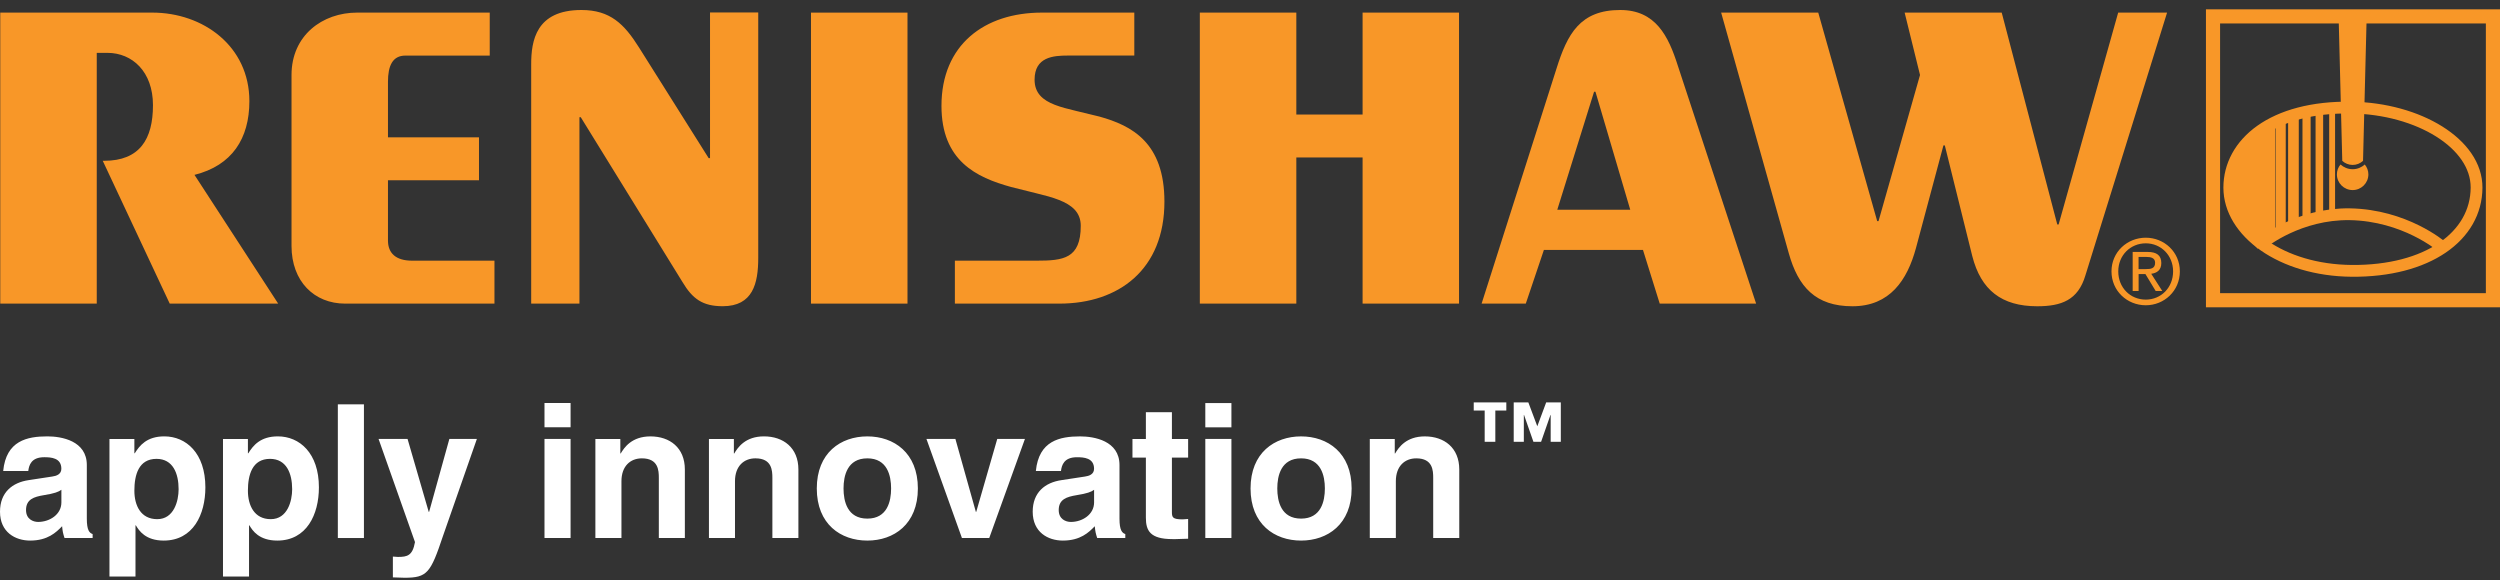 <?xml version="1.0" encoding="UTF-8"?> <svg xmlns="http://www.w3.org/2000/svg" width="250" height="58" viewBox="0 0 250 58" fill="none"><rect x="0" y="0" width="250" height="58" fill="#333333" stroke="none"/><path d="M0.026 1.26V30.362H9.675V5.286H10.745C13.22 5.286 15.297 7.162 15.297 10.515C15.297 13.935 13.961 16.08 10.408 16.08H10.275L16.973 30.362H27.818L19.448 17.487C23.198 16.549 24.938 13.866 24.938 10.114C24.938 4.617 20.318 1.26 15.23 1.26H0.026ZM47.899 18.025V13.735H38.797V8.173C38.797 6.562 39.265 5.559 40.538 5.559H48.974V1.26H35.715C32.232 1.26 29.152 3.546 29.152 7.5V24.592C29.152 28.145 31.431 30.362 34.511 30.362H49.446V26.067H41.207C39.601 26.067 38.797 25.331 38.797 24.055V18.025H47.899ZM75.824 25.799V1.249H71.002V15.811H70.865L63.904 4.752C62.43 2.407 61.024 1 58.144 1C53.591 1 53.119 4.084 53.119 6.429V30.358H57.944V11.722H58.076L68.254 28.213C69.259 29.89 70.264 30.622 72.271 30.622C75.286 30.622 75.824 28.344 75.824 25.799ZM106.802 5.555H113.43V1.26H104.19C98.436 1.26 94.147 4.485 94.147 10.583C94.147 16.08 97.627 17.74 101.106 18.698L103.662 19.336C104.479 19.532 105.243 19.736 105.896 19.994C107.204 20.509 108.075 21.239 108.075 22.579C108.075 25.868 106.333 26.067 103.658 26.067H95.488V30.362H105.933C111.892 30.362 116.442 26.937 116.442 20.166C116.442 14.268 113.193 12.56 109.945 11.658L107.559 11.08C106.802 10.899 106.094 10.719 105.483 10.482C104.267 10.01 103.458 9.311 103.458 7.97C103.458 5.692 105.329 5.555 106.802 5.555Z" fill="#F89728"></path><path d="M81.099 30.361H90.749V1.262H81.099V30.361Z" fill="#F89728"></path><path d="M181.825 1.26H172.115L178.88 25.331C179.818 28.682 181.556 30.626 185.241 30.626C188.99 30.626 190.731 28.008 191.6 24.793L194.345 14.537H194.48L197.225 25.599C198.094 29.015 200.171 30.626 203.72 30.626C206.131 30.626 207.804 30.021 208.539 27.543L216.708 1.26H211.818L205.862 22.447H205.727L200.171 1.26H190.464L192.002 7.5L187.853 22.11H187.719L181.825 1.26ZM214.565 26.91H213.856V25.695H214.666C215.075 25.695 215.511 25.787 215.511 26.273C215.511 26.869 215.067 26.91 214.565 26.91ZM213.861 29.098V27.407H214.542L215.567 29.098H216.229L215.123 27.378C215.694 27.306 216.131 27.007 216.131 26.308C216.131 25.539 215.675 25.193 214.755 25.193H213.267V29.098H213.861ZM214.578 29.961C213.031 29.961 211.826 28.766 211.826 27.138C211.826 25.539 213.031 24.332 214.578 24.332C216.103 24.332 217.31 25.539 217.31 27.138C217.31 28.766 216.103 29.961 214.578 29.961ZM211.149 27.138C211.149 29.095 212.719 30.526 214.578 30.526C216.417 30.526 217.986 29.095 217.986 27.138C217.986 25.197 216.417 23.77 214.578 23.77C212.719 23.77 211.149 25.197 211.149 27.138ZM148.16 30.362H152.579L154.389 24.994H164.298L165.973 30.362H175.612L167.78 6.562C166.842 3.61 165.568 1 162.019 1C158.004 1 156.734 3.411 155.659 6.831L148.16 30.362ZM119.983 30.362H129.632V15.744H136.259V30.362H145.903V1.26H136.259V11.454H129.632V1.26H119.983V30.362ZM155.728 20.975L159.408 9.171H159.545L163.025 20.975H155.728Z" fill="#F89728"></path><path d="M249.293 1.639H221.301V30.023H249.293V1.639Z" stroke="#F89728" stroke-width="1.413"></path><path d="M235.152 27.085C242.762 27.151 247.632 23.621 247.656 18.765C247.677 14.344 241.817 10.863 235.152 10.759C227.246 10.626 222.929 14.344 222.929 18.765C222.929 23.184 228.136 27.021 235.152 27.085Z" stroke="#F89728" stroke-width="1.179"></path><path d="M244.1 24.605C244.1 24.605 240.478 21.518 234.984 21.425C229.921 21.345 226.357 24.213 226.357 24.213" stroke="#F89728" stroke-width="1.179"></path><path d="M233.213 10.982V21.291" stroke="#F89728" stroke-width="0.588"></path><path d="M230.655 11.225V21.994" stroke="#F89728" stroke-width="0.813"></path><path d="M229.345 11.693V22.395" stroke="#F89728" stroke-width="1.065"></path><path d="M226.873 12.504V23.919" stroke="#F89728" stroke-width="1.309"></path><path d="M231.936 11.127V21.512" stroke="#F89728" stroke-width="0.757"></path><path d="M225.124 14.123C225.124 14.123 220.693 18.59 225.192 23.349V13.99L225.124 14.123Z" fill="#F89728"></path><path d="M225.124 14.123C225.124 14.123 220.694 18.59 225.188 23.349V13.99" stroke="#F89728" stroke-width="1.225"></path><path d="M235.264 16.922C234.796 16.922 234.372 16.738 234.048 16.45C233.827 16.719 233.689 17.059 233.689 17.436C233.689 18.305 234.395 19.007 235.264 19.007C236.133 19.007 236.838 18.305 236.838 17.436C236.838 17.059 236.698 16.719 236.478 16.45C236.157 16.738 235.733 16.922 235.264 16.922ZM236.659 1.967H233.87L234.227 16.089C234.504 16.338 234.864 16.493 235.264 16.493C235.665 16.493 236.025 16.338 236.303 16.089L236.659 1.967Z" fill="#F89728"></path><path d="M225.805 13.145V23.976" stroke="#F89728" stroke-width="1.407"></path><path d="M228.071 11.887V23.165" stroke="#F89728" stroke-width="1.004"></path><path d="M27.078 51.916C25.423 51.916 24.791 50.537 24.791 49.071C24.791 47.49 25.219 45.886 27 45.886C28.657 45.886 29.216 47.357 29.216 48.922C29.216 50.092 28.752 51.916 27.078 51.916ZM24.791 45.329V43.898H22.299V57.651H24.903V52.53H24.938C25.256 53.072 25.908 54.058 27.731 54.058C30.665 54.058 31.891 51.451 31.891 48.736C31.891 45.309 29.956 43.637 27.787 43.637C26.037 43.637 25.315 44.548 24.83 45.329H24.791ZM98.924 53.801L102.493 43.894H99.725L97.622 51.19H97.587L95.54 43.894H92.644L96.193 53.801H98.924ZM79.84 53.801V46.949C79.84 44.772 78.331 43.637 76.398 43.637C74.521 43.637 73.777 44.752 73.424 45.349H73.388V43.898H70.894V53.801H73.499V48.12C73.499 46.612 74.392 45.834 75.544 45.834C77.197 45.834 77.238 47.06 77.238 47.787V53.801H79.84ZM54.449 53.8H57.058V43.893H54.449V53.8ZM54.449 42.729H57.058V40.303H54.449V42.729ZM44.287 53.629L47.688 43.894H44.936L42.91 51.19H42.873L40.755 43.894H37.856L41.499 54.207C41.258 55.562 40.739 55.693 39.791 55.693L39.287 55.657V57.738L40.458 57.775C42.725 57.775 43.062 57.293 44.287 53.629ZM15.723 51.916C14.069 51.916 13.437 50.537 13.437 49.071C13.437 47.49 13.864 45.886 15.649 45.886C17.306 45.886 17.861 47.358 17.861 48.922C17.861 50.092 17.396 51.916 15.723 51.916ZM13.437 45.329V43.898H10.946V57.651H13.549V52.53H13.584C13.902 53.072 14.554 54.058 16.372 54.058C19.312 54.058 20.538 51.451 20.538 48.736C20.538 45.309 18.606 43.637 16.431 43.637C14.681 43.637 13.961 44.548 13.476 45.329H13.437ZM6.139 48.977V50.244C6.139 51.451 4.962 52.193 3.811 52.193C3.312 52.193 2.603 51.916 2.603 51.007C2.603 49.924 3.402 49.683 4.368 49.519C5.447 49.35 5.874 49.182 6.139 48.977ZM8.682 51.861V46.502C8.682 44.066 6.135 43.637 4.741 43.637C2.714 43.637 0.615 44.067 0.319 47.098H2.827C2.899 46.52 3.124 45.722 4.425 45.722C5.093 45.722 6.135 45.777 6.135 46.876C6.135 47.434 5.634 47.598 5.221 47.654L2.884 48.01C1.229 48.251 0 49.239 0 51.172C0 53.219 1.527 54.058 3.011 54.058C4.777 54.058 5.614 53.236 6.211 52.622C6.263 53.184 6.303 53.332 6.451 53.797H9.263V53.405C8.942 53.296 8.682 53.031 8.682 51.861Z" fill="white"></path><path d="M33.784 53.802H36.393V40.434H33.784V53.802Z" fill="white"></path><path d="M68.486 53.803V46.949C68.486 44.773 66.98 43.639 65.046 43.639C63.168 43.639 62.426 44.753 62.07 45.349H62.033V43.898H59.538V53.803H62.145V48.12C62.145 46.613 63.038 45.835 64.188 45.835C65.842 45.835 65.883 47.061 65.883 47.789V53.803H68.486ZM86.734 45.835C88.74 45.835 89.11 47.583 89.11 48.846C89.11 50.114 88.74 51.861 86.734 51.861C84.724 51.861 84.353 50.114 84.353 48.846C84.353 47.583 84.724 45.835 86.734 45.835ZM86.734 54.058C89.388 54.058 91.787 52.422 91.787 48.846C91.787 45.278 89.388 43.639 86.734 43.639C84.073 43.639 81.679 45.278 81.679 48.846C81.679 52.422 84.073 54.058 86.734 54.058ZM109.409 48.978V50.245C109.409 51.452 108.232 52.194 107.085 52.194C106.582 52.194 105.872 51.917 105.872 51.008C105.872 49.925 106.674 49.684 107.64 49.52C108.716 49.351 109.146 49.183 109.409 48.978ZM111.949 51.861V46.504C111.949 44.067 109.406 43.639 108.011 43.639C105.985 43.639 103.883 44.067 103.586 47.098H106.097C106.169 46.521 106.394 45.723 107.695 45.723C108.364 45.723 109.406 45.779 109.406 46.877C109.406 47.434 108.905 47.599 108.493 47.655L106.154 48.012C104.5 48.253 103.27 49.239 103.27 51.172C103.27 53.219 104.796 54.058 106.282 54.058C108.048 54.058 108.884 53.237 109.477 52.623C109.533 53.184 109.57 53.333 109.718 53.799H112.53V53.405C112.21 53.297 111.949 53.032 111.949 51.861ZM117.191 43.898V41.217H114.588V43.898H113.246V45.758H114.588V51.768C114.588 53.052 114.997 53.91 117.247 53.91H117.58L118.813 53.871V51.897L118.269 51.937C117.212 51.937 117.191 51.714 117.191 51.135V45.758H118.813V43.898H117.191ZM120.531 53.801H123.142V43.894H120.531V53.801ZM120.531 42.73H123.142V40.304H120.531V42.73ZM130.108 45.835C132.114 45.835 132.487 47.583 132.487 48.846C132.487 50.114 132.114 51.861 130.108 51.861C128.098 51.861 127.729 50.114 127.729 48.846C127.729 47.583 128.098 45.835 130.108 45.835ZM130.108 54.058C132.763 54.058 135.163 52.422 135.163 48.846C135.163 45.278 132.763 43.639 130.108 43.639C127.45 43.639 125.055 45.278 125.055 48.846C125.055 52.422 127.45 54.058 130.108 54.058ZM145.927 53.803V46.949C145.927 44.773 144.418 43.639 142.483 43.639C140.609 43.639 139.864 44.753 139.511 45.349H139.476V43.898H136.979V53.803H139.585V48.12C139.585 46.613 140.477 45.835 141.629 45.835C143.284 45.835 143.32 47.061 143.32 47.789V53.803H145.927ZM153.73 42.627L152.833 40.238H151.371V44.178H152.383V41.492H152.403L153.341 44.178H154.11L155.047 41.492H155.068V44.178H156.081V40.238H154.619L153.73 42.627ZM150.632 41.051V40.238H147.373V41.051H148.468V44.178H149.533V41.051H150.632Z" fill="white"></path></svg> 